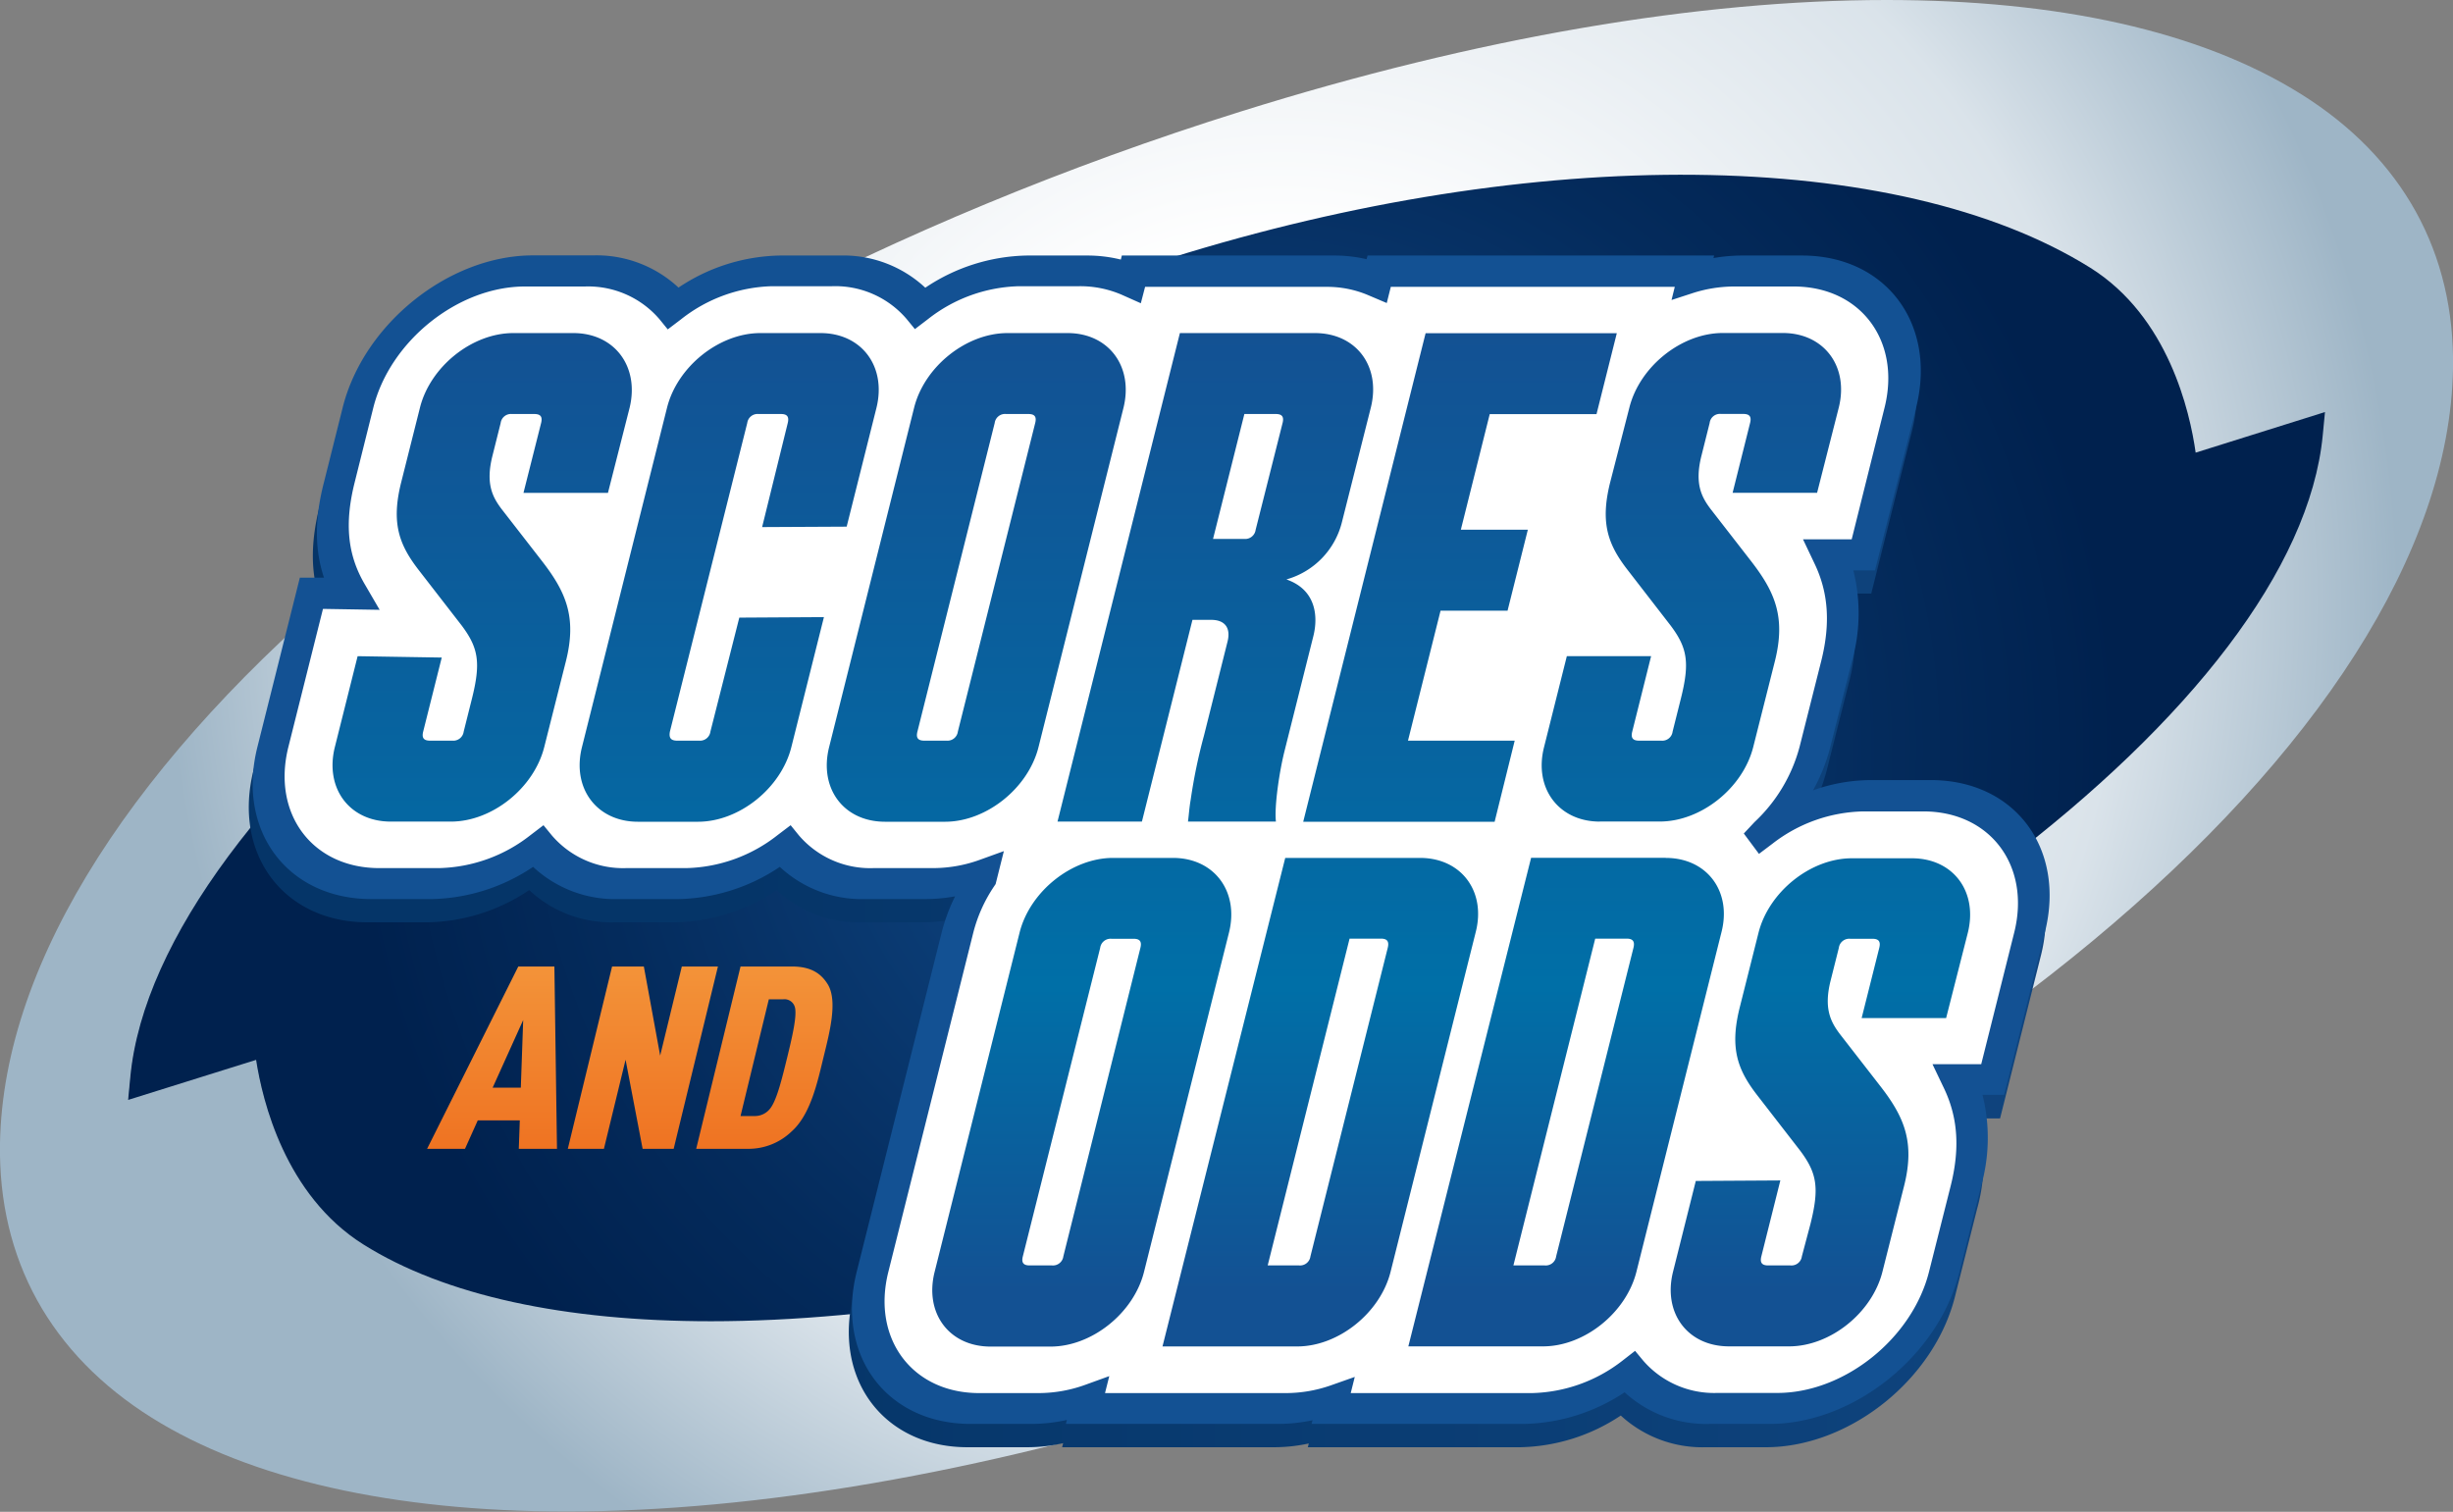 <svg xmlns="http://www.w3.org/2000/svg" xmlns:xlink="http://www.w3.org/1999/xlink" viewBox="0 0 339.73 209.38">
  <rect x="0" y="0" width="339.73" height="209.38" fill="#808080" stroke="none"/>
  <defs>
    <style>
      .a {
        fill: url(#a);
      }

      .b {
        fill: url(#b);
      }

      .c {
        fill: url(#c);
      }

      .d {
        fill: #fff;
      }

      .e {
        fill: url(#d);
      }

      .f {
        fill: url(#e);
      }

      .g {
        fill: url(#f);
      }

      .h {
        fill: url(#g);
      }

      .i {
        fill: url(#h);
      }
    </style>
    <radialGradient id="a" cx="170.96" cy="103.59" r="122.5" gradientUnits="userSpaceOnUse">
      <stop offset="0" stop-color="#135193"/>
      <stop offset="0.23" stop-color="#0e4480"/>
      <stop offset="0.73" stop-color="#042b5c"/>
      <stop offset="1" stop-color="#00214e"/>
    </radialGradient>
    <radialGradient id="b" cx="177.54" cy="83.66" r="154.73" gradientUnits="userSpaceOnUse">
      <stop offset="0.03" stop-color="#fff"/>
      <stop offset="0.32" stop-color="#fff"/>
      <stop offset="0.75" stop-color="#dae3ea"/>
      <stop offset="1" stop-color="#9eb5c6"/>
    </radialGradient>
    <linearGradient id="c" x1="34.46" y1="119.52" x2="283.34" y2="119.52" gradientUnits="userSpaceOnUse">
      <stop offset="0.27" stop-color="#053568"/>
      <stop offset="1" stop-color="#0f447e"/>
    </linearGradient>
    <linearGradient id="d" x1="34.99" y1="116.3" x2="283.87" y2="116.3" gradientUnits="userSpaceOnUse">
      <stop offset="0" stop-color="#135193"/>
      <stop offset="0.95" stop-color="#135193"/>
    </linearGradient>
    <linearGradient id="e" x1="159.43" y1="45.46" x2="159.43" y2="185.82" gradientUnits="userSpaceOnUse">
      <stop offset="0" stop-color="#135193"/>
      <stop offset="0.65" stop-color="#006fa7"/>
      <stop offset="0.95" stop-color="#135193"/>
    </linearGradient>
    <linearGradient id="f" x1="68.12" y1="159.11" x2="68.12" y2="133.86" gradientUnits="userSpaceOnUse">
      <stop offset="0" stop-color="#ef7322"/>
      <stop offset="1" stop-color="#f39339"/>
    </linearGradient>
    <linearGradient id="g" x1="88.96" y1="159.11" x2="88.96" y2="133.86" xlink:href="#f"/>
    <linearGradient id="h" x1="105.86" y1="159.11" x2="105.86" y2="133.86" xlink:href="#f"/>
  </defs>
  <title>SAO-Logo</title>
  <g>
    <path class="a" d="M306.07,61.24c-1.08-6.39-4.48-18.57-14.95-25.11-27-16.84-77.39-17.4-128.42-1.43C88,58.09,21.75,110.44,18,149l-.47,4.9,18.11-5.67c1.16,6.33,4.69,18.46,15.11,25,11.46,7.23,28.38,10.82,48.8,10.82,23,0,50.55-4.58,79.63-13.68,77.52-24.27,141.07-72.59,144.67-110l.48-4.9Z" transform="translate(0 0)"/>
    <path class="b" d="M0,158.34c-.28,16.08,7,29.22,21,38,13.58,8.52,33.46,13,57.48,13,26.27,0,57.18-5.34,89.4-15.42C265,163.57,338.84,102.13,339.73,51.06c.28-16.08-7-29.22-21-38S285,0,261.27,0c-25.93,0-56.59,5.16-89.44,15.45C74.76,45.84.9,107.27,0,158.34ZM162,35.77c50.73-15.89,100.77-15.37,127.49,1.31C300.3,43.85,303.29,57,304.09,62.69L322,57.07l-.31,3.22c-3.57,37-66.78,84.9-143.9,109.05-29,9.08-56.4,13.65-79.33,13.65-20.17,0-36.88-3.54-48.17-10.66-10.81-6.82-13.95-19.89-14.82-25.54l-17.73,5.55.31-3.22C21.73,110.94,87.63,59,162,35.77Z" transform="translate(0 0)"/>
  </g>
  <g>
    <path class="c" d="M244.55,200.44h-8.32a16.71,16.71,0,0,1-11.76-4.39,26,26,0,0,1-13.95,4.39H181.13l.13-.52a23,23,0,0,1-4.77.52H147.1l.14-.56a23,23,0,0,1-5,.56H134c-11.62,0-18.7-9.46-15.79-21.08l11.77-47a25,25,0,0,1,1.87-5,23.36,23.36,0,0,1-4.14.38h-8.31a16.65,16.65,0,0,1-11.84-4.46,26,26,0,0,1-14.07,4.46H85.13a16.65,16.65,0,0,1-11.84-4.46,26,26,0,0,1-14.07,4.46H50.91c-11.63,0-18.71-9.45-15.8-21.07L41,83.19l3.34,0C43,79.36,43,75.07,44.29,70l2.59-10.34C49.8,48.07,61.62,38.61,73.24,38.61h8.32a16.64,16.64,0,0,1,11.83,4.46,26,26,0,0,1,14.08-4.46h8.31a16.65,16.65,0,0,1,11.84,4.46,26,26,0,0,1,14.07-4.46H150a19.31,19.31,0,0,1,4.69.56l.14-.56h29.39a19.36,19.36,0,0,1,4.51.51l.13-.51h48l-.09.36a22.24,22.24,0,0,1,4-.36H249c11.63,0,18.71,9.46,15.8,21.08l-5.64,22.52h-3A24.53,24.53,0,0,1,256,94.78l-3,11.89a25.61,25.61,0,0,1-2.4,6,24,24,0,0,1,7.95-1.42h8.32c11.62,0,18.71,9.46,15.79,21.08L277,154.9h-3a24.54,24.54,0,0,1-.19,12.57l-3,11.89C268,191,256.17,200.44,244.55,200.44Zm-18.64-10.13,1.12,1.35a13,13,0,0,0,10.28,4.48h8.31c9.26,0,18.68-7.53,21-16.78l3-11.89c1.3-5.18,1-9.45-.89-13.45l-1.62-3.41h6.74l4.57-18.23c2.32-9.25-3.32-16.78-12.58-16.78H257.5A21.21,21.21,0,0,0,245,120.07l-1.87,1.41L241,118.66l1.49-1.59a21.87,21.87,0,0,0,6.23-10.4l3-11.89c1.3-5.18,1-9.46-.89-13.45l-1.63-3.41h6.75l4.57-18.22c2.32-9.26-3.33-16.78-12.58-16.78H239.6a18.9,18.9,0,0,0-5.54.86l-3.07.95.46-1.81H192.08l-.56,2.23L188.88,44a14.49,14.49,0,0,0-5.73-1.11h-25.1l-.59,2.35-2.65-1.17a14.33,14.33,0,0,0-5.88-1.18h-8.32A21.15,21.15,0,0,0,128,47.46l-1.82,1.38-1.12-1.38a13,13,0,0,0-10.35-4.55h-8.31a21.2,21.2,0,0,0-12.63,4.55L92,48.84l-1.13-1.38a13,13,0,0,0-10.34-4.55H72.17c-9.26,0-18.67,7.52-21,16.78L48.59,70c-1.42,5.66-1,10,1.36,14.06l2.1,3.59-7.86-.13L39.4,106.67c-2.32,9.25,3.33,16.78,12.58,16.78h8.31a21.19,21.19,0,0,0,12.63-4.56l1.82-1.38,1.12,1.39a13,13,0,0,0,10.34,4.55h8.32a21.16,21.16,0,0,0,12.62-4.56l1.82-1.38,1.12,1.38a13,13,0,0,0,10.35,4.56h8.31a19.11,19.11,0,0,0,6.48-1.18l3.23-1.17-1.14,4.56-.26.39a20.75,20.75,0,0,0-2.82,6.33l-11.78,47c-2.32,9.25,3.33,16.78,12.58,16.78h8.31a19.07,19.07,0,0,0,6.48-1.18l3.24-1.17-.59,2.35h25.1a19,19,0,0,0,6.29-1.11l3.2-1.13-.56,2.24h25.09a21.13,21.13,0,0,0,12.52-4.48Z" transform="translate(0 0)"/>
    <path class="d" d="M281.07,129.16c2.62-10.44-3.74-18.93-14.18-18.93h-8.32a23.84,23.84,0,0,0-14.12,5l-.08-.09a24.92,24.92,0,0,0,7-11.74l3-11.89c1.61-6.46.75-11.07-1-14.72h4.67l5.11-20.37C265.8,46,259.43,37.54,249,37.54h-8.31a21.23,21.23,0,0,0-6.25,1l.24-1H191l-.32,1.25a16.44,16.44,0,0,0-6.47-1.25H157l-.34,1.33A16.32,16.32,0,0,0,150,37.54h-8.31a23.89,23.89,0,0,0-14.24,5.14,14.64,14.64,0,0,0-11.67-5.14h-8.32a23.93,23.93,0,0,0-14.24,5.14,14.6,14.6,0,0,0-11.66-5.14H73.24C62.8,37.54,52.18,46,49.57,56.47L47,66.81c-1.8,7.14-.6,11.79,1.52,15.43l-5.37-.09-5.34,21.3c-2.61,10.43,3.75,18.93,14.19,18.93h8.31a24,24,0,0,0,14.25-5.14,14.62,14.62,0,0,0,11.66,5.14h8.31a24,24,0,0,0,14.25-5.14,14.63,14.63,0,0,0,11.66,5.14h8.32a21.56,21.56,0,0,0,7.31-1.34l-.24,1a23,23,0,0,0-3.19,7.14l-11.78,47c-2.61,10.44,3.75,18.93,14.19,18.93h8.31a21.5,21.5,0,0,0,7.31-1.33l-.33,1.33h27.24a21.51,21.51,0,0,0,7.1-1.26l-.31,1.26h27.24a24,24,0,0,0,14.13-5,14.64,14.64,0,0,0,11.59,5h8.31c10.44,0,21.06-8.49,23.68-18.93l3-11.89c1.62-6.46.75-11.07-1-14.72H276Z" transform="translate(0 0)"/>
    <path class="e" d="M245.09,197.21h-8.32A16.7,16.7,0,0,1,225,192.83a26,26,0,0,1-13.95,4.38h-29.4l.13-.51a22.87,22.87,0,0,1-4.76.51h-29.4l.14-.55a22.84,22.84,0,0,1-5,.55h-8.32c-11.62,0-18.71-9.45-15.79-21.07l11.77-47a24.94,24.94,0,0,1,1.86-5,23.16,23.16,0,0,1-4.13.38h-8.31a16.65,16.65,0,0,1-11.84-4.46A26,26,0,0,1,94,124.52H85.66a16.64,16.64,0,0,1-11.83-4.46,26,26,0,0,1-14.07,4.46H51.44c-11.62,0-18.71-9.45-15.79-21.07L41.53,80l3.34,0c-1.3-3.88-1.31-8.17,0-13.21l2.59-10.34c2.91-11.62,14.74-21.08,26.36-21.08h8.31a16.65,16.65,0,0,1,11.84,4.46A26,26,0,0,1,108,35.39h8.32a16.64,16.64,0,0,1,11.83,4.46,26,26,0,0,1,14.08-4.46h8.31a19.31,19.31,0,0,1,4.69.56l.14-.56h29.39a19.48,19.48,0,0,1,4.51.51l.13-.51h48l-.09.35a23.1,23.1,0,0,1,3.95-.35h8.31c11.62,0,18.71,9.46,15.8,21.08L259.68,79h-3a24.43,24.43,0,0,1-.19,12.57l-3,11.89a25.58,25.58,0,0,1-2.39,6,23.91,23.91,0,0,1,8-1.42h8.31c11.63,0,18.71,9.46,15.8,21.08l-5.64,22.52h-3a24.53,24.53,0,0,1-.18,12.57l-3,11.89C268.53,187.76,256.71,197.21,245.09,197.21Zm-18.64-10.12,1.12,1.35a13,13,0,0,0,10.28,4.48h8.31c9.26,0,18.67-7.53,21-16.78l3-11.89c1.3-5.18,1-9.45-.89-13.45l-1.63-3.41h6.75l4.57-18.23c2.32-9.26-3.33-16.78-12.58-16.78H258a21.16,21.16,0,0,0-12.52,4.47l-1.87,1.41-2.1-2.82,1.49-1.59a22,22,0,0,0,6.23-10.4l3-11.89c1.3-5.18,1-9.46-.9-13.45l-1.62-3.41h6.74L261,56.47c2.32-9.26-3.32-16.79-12.58-16.79h-8.31a18.92,18.92,0,0,0-5.54.87l-3.07,1,.45-1.82H192.62l-.56,2.24-2.64-1.12a14.51,14.51,0,0,0-5.74-1.12H158.59L158,42l-2.65-1.18a14.51,14.51,0,0,0-5.89-1.18h-8.31a21.21,21.21,0,0,0-12.63,4.56l-1.81,1.38-1.13-1.38a13,13,0,0,0-10.34-4.56h-8.31A21.19,21.19,0,0,0,94.3,44.24l-1.82,1.38-1.12-1.38A13,13,0,0,0,81,39.68H72.7c-9.25,0-18.67,7.53-21,16.79L49.12,66.81c-1.42,5.66-1,10,1.37,14.06l2.09,3.59-7.85-.13-4.79,19.12c-2.32,9.25,3.32,16.78,12.58,16.78h8.31a21.21,21.21,0,0,0,12.63-4.56l1.81-1.38,1.13,1.38a13,13,0,0,0,10.34,4.56h8.31a21.19,21.19,0,0,0,12.63-4.56l1.82-1.38,1.12,1.38A13,13,0,0,0,121,120.23h8.32a19.06,19.06,0,0,0,6.47-1.18l3.24-1.17-1.14,4.56-.26.39a20.54,20.54,0,0,0-2.83,6.33l-11.77,47c-2.32,9.25,3.32,16.78,12.58,16.78h8.31a19.07,19.07,0,0,0,6.48-1.18l3.23-1.17-.59,2.35h25.1a18.92,18.92,0,0,0,6.29-1.11l3.2-1.13-.56,2.24h25.1a21.15,21.15,0,0,0,12.52-4.48Z" transform="translate(0 0)"/>
    <path class="f" d="M113.63,46.13h-8.32c-5.7,0-11.5,4.63-12.93,10.34l-11.78,47c-1.43,5.7,2.05,10.34,7.75,10.34h8.32c5.7,0,11.5-4.64,12.93-10.34l4.51-18-11.72.07-4,15.78a1.45,1.45,0,0,1-1.57,1.26H93.78c-.88,0-1.16-.39-1-1.26l10.71-42.73a1.44,1.44,0,0,1,1.57-1.25h3.1c.87,0,1.15.38.94,1.25L105.55,73l11.71-.06,4.12-16.43C122.81,50.76,119.33,46.13,113.63,46.13ZM269.53,141l3-11.79c1.43-5.7-2-10.34-7.75-10.34h-8.31c-5.7,0-11.5,4.64-12.93,10.34l-2.6,10.34c-1.43,5.71-.24,8.7,2.46,12.18l5.92,7.64c2.31,3.09,2.68,5.12,1.42,10.15L249.55,174a1.45,1.45,0,0,1-1.57,1.26h-3.1c-.87,0-1.16-.39-.94-1.26l2.63-10.51-11.71.07-3.15,12.57c-1.43,5.7,2,10.34,7.75,10.34h8.32c5.7,0,11.5-4.64,12.93-10.34l3-11.89c1.53-6.09,0-9.57-3.3-13.82l-5.63-7.25c-1.23-1.65-2.22-3.49-1.25-7.35l1.14-4.54a1.45,1.45,0,0,1,1.57-1.26h3.09c.87,0,1.16.39.94,1.26L257.83,141ZM79.4,46.13H71.09c-5.7,0-11.5,4.63-12.93,10.34l-2.6,10.34c-1.43,5.7-.24,8.7,2.46,12.18l5.92,7.64c2.31,3.09,2.68,5.12,1.42,10.14l-1.14,4.55a1.45,1.45,0,0,1-1.57,1.26h-3.1c-.87,0-1.16-.39-.94-1.26l2.57-10.25-11.65-.19-3.15,12.57c-1.43,5.7,2,10.34,7.75,10.34h8.32c5.7,0,11.5-4.64,12.93-10.34l3-11.89c1.53-6.09,0-9.57-3.3-13.83l-5.63-7.25c-1.23-1.64-2.22-3.48-1.25-7.34l1.14-4.55a1.44,1.44,0,0,1,1.57-1.25H74c.87,0,1.16.38.94,1.25L72.5,68.26H84.2l3-11.79C88.58,50.76,85.11,46.13,79.4,46.13Zm130.38,56.45H195l4.51-18h9.28l2.81-11.22h-9.28l4-16h14.79l2.81-11.21H197.44l-16.95,67.66H207ZM147.85,46.13h-8.31c-5.71,0-11.51,4.63-12.94,10.34l-11.77,47c-1.43,5.7,2,10.34,7.75,10.34h8.31c5.7,0,11.51-4.64,12.94-10.34l11.77-47C157,50.76,153.55,46.13,147.85,46.13Zm-15.19,55.19a1.45,1.45,0,0,1-1.57,1.26H128c-.87,0-1.16-.39-.94-1.26l10.7-42.73a1.44,1.44,0,0,1,1.58-1.25h3.09c.87,0,1.16.38.94,1.25Zm64,17.5H178l-17,67.66h18.66c5.7,0,11.5-4.64,12.93-10.34l11.78-47C205.85,123.46,202.38,118.82,196.67,118.82ZM181.49,174a1.45,1.45,0,0,1-1.57,1.26h-4.35L186.91,130h4.35c.86,0,1.15.39.94,1.26Zm40.08-60.22h8.31c5.71,0,11.51-4.64,12.94-10.34l3-11.89c1.52-6.09,0-9.57-3.3-13.83l-5.63-7.25c-1.23-1.64-2.22-3.48-1.25-7.34l1.14-4.55a1.43,1.43,0,0,1,1.57-1.25h3.09c.87,0,1.16.38.94,1.25l-2.42,9.67h11.7l3-11.79c1.43-5.71-2.05-10.34-7.75-10.34h-8.31c-5.71,0-11.51,4.63-12.94,10.34L223,66.81c-1.43,5.7-.25,8.7,2.46,12.18l5.91,7.64c2.32,3.09,2.68,5.12,1.42,10.14l-1.14,4.55a1.44,1.44,0,0,1-1.57,1.26H227c-.87,0-1.16-.39-.94-1.26l2.61-10.44H217l-3.15,12.57C212.39,109.15,215.87,113.79,221.57,113.79ZM181.9,88.08c.65-2.61.44-6.38-3.74-7.83a11,11,0,0,0,7.69-7.93l4-15.85c1.43-5.71-2-10.34-7.75-10.34H163.41l-16.95,67.66h11.69l7-27.94h2.61c1.84,0,2.73,1.07,2.25,3l-3.27,13.05a74.09,74.09,0,0,0-1.84,8.89c-.2,1.16-.25,2.13-.37,3h12.18c-.24-2.13.49-7,1.19-9.77Zm-8-14.7a1.46,1.46,0,0,1-1.58,1.26H168l4.34-17.3h4.35c.87,0,1.16.38.94,1.25Zm-11.44,45.44h-8.31c-5.7,0-11.51,4.64-12.94,10.34l-11.77,47c-1.43,5.7,2,10.34,7.75,10.34h8.31c5.71,0,11.51-4.64,12.94-10.34l11.77-47C171.63,123.46,168.16,118.82,162.45,118.82ZM147.27,174a1.45,1.45,0,0,1-1.57,1.26h-3.1c-.87,0-1.16-.39-.94-1.26l10.71-42.72a1.45,1.45,0,0,1,1.57-1.26H157c.87,0,1.16.39.94,1.26Zm83.43-55.19H212.05l-17,67.66h18.66c5.7,0,11.5-4.64,12.93-10.34l11.77-47C239.88,123.46,236.41,118.82,230.7,118.82ZM215.52,174a1.45,1.45,0,0,1-1.57,1.26H209.6L220.93,130h4.35c.87,0,1.16.39.95,1.26Z" transform="translate(0 0)"/>
  </g>
  <g>
    <path class="g" d="M71.85,159.11l.14-3.94H66.17l-1.77,3.94H59.15l12.63-25.25h5l.36,25.25Zm.61-17.84-4.23,9.37h3.9Z" transform="translate(0 0)"/>
    <path class="h" d="M89,159.11l-2.36-12.34-3,12.34h-5l6.13-25.25h4.4l2.26,12.34,3-12.34h5l-6.13,25.25Z" transform="translate(0 0)"/>
    <path class="i" d="M109.68,156.66a8.6,8.6,0,0,1-6.12,2.45H96.42l6.14-25.25h7.13c2.84,0,4.12,1.14,4.94,2.45,1.45,2.34.21,6.88-.59,10.17S112.28,154.32,109.68,156.66Zm.41-17.16a1.49,1.49,0,0,0-1.61-1.1h-2l-3.92,16.17h2a2.67,2.67,0,0,0,2.15-1.1c.89-1.17,1.63-4.22,2.31-7S110.41,140.67,110.09,139.5Z" transform="translate(0 0)"/>
  </g>
</svg>
